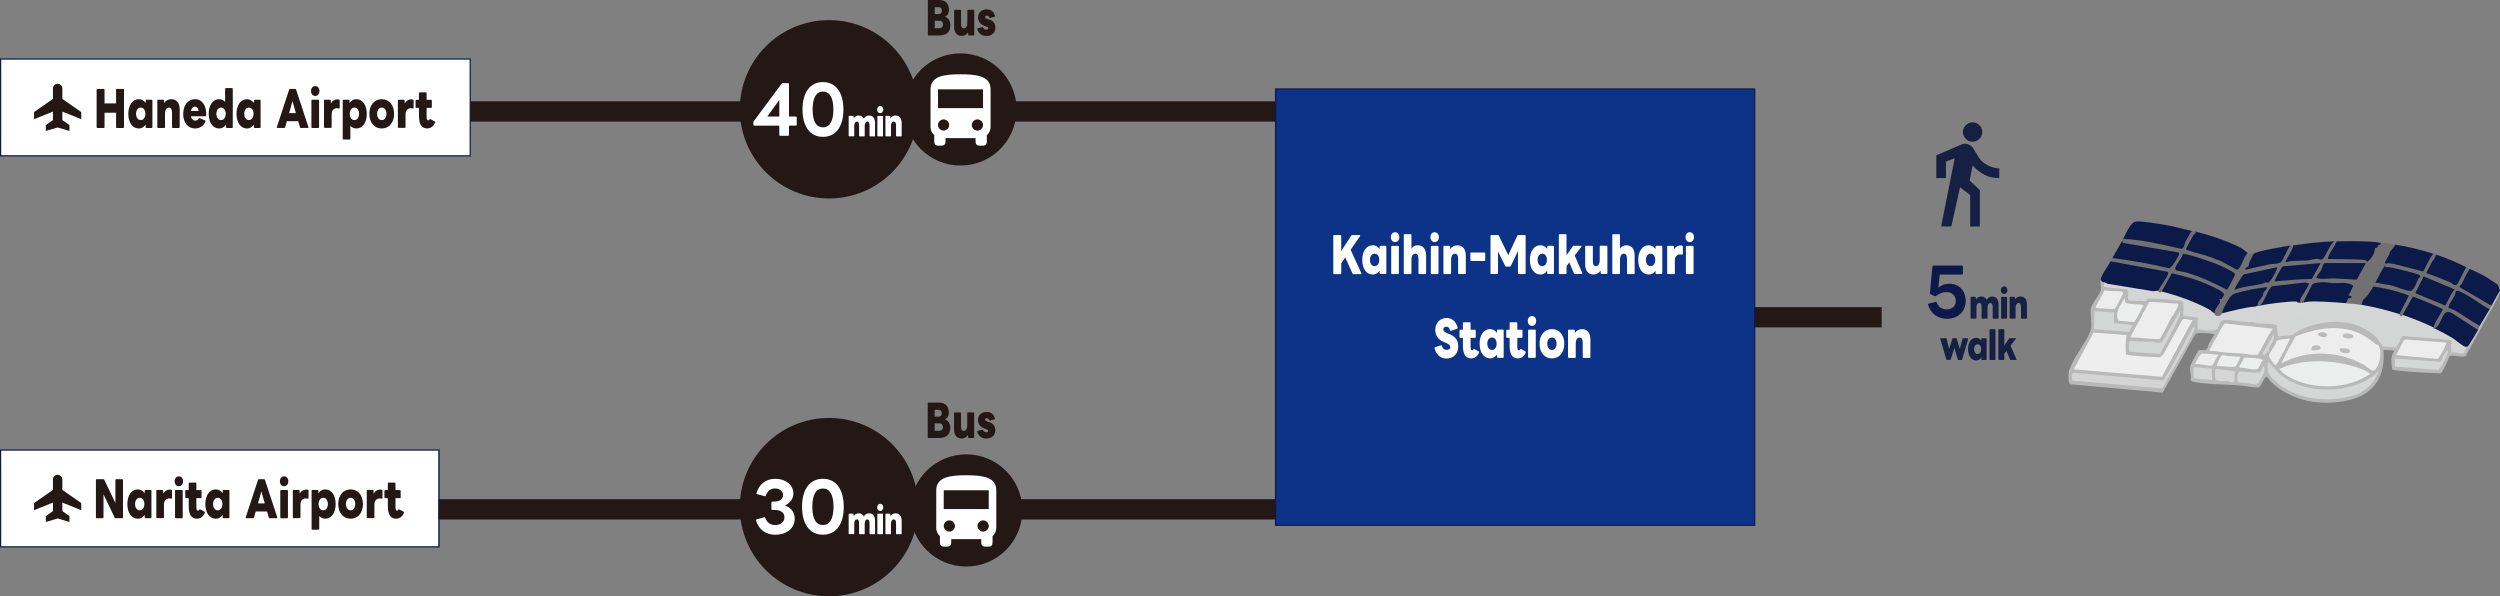 <?xml version="1.0" encoding="UTF-8"?>
<svg id="_レイヤー_2" data-name="レイヤー 2" xmlns="http://www.w3.org/2000/svg" xmlns:xlink="http://www.w3.org/1999/xlink" viewBox="0 0 574.16 136.95">
  <rect x="0" y="0" width="574.16" height="136.95" fill="#808080" stroke="none"/>
  <defs>
    <style>
      .cls-1, .cls-2 {
        fill: none;
      }

      .cls-3 {
        fill: #bcbcbd;
      }

      .cls-4 {
        fill: #727171;
      }

      .cls-5 {
        fill: #0c1a49;
      }

      .cls-6 {
        fill: #d5d5d6;
      }

      .cls-7 {
        fill: #231815;
      }

      .cls-8 {
        clip-path: url(#clippath-1);
      }

      .cls-9 {
        clip-path: url(#clippath-2);
      }

      .cls-10 {
        fill: #152043;
      }

      .cls-11 {
        fill: #b9b9ba;
      }

      .cls-12 {
        fill: #fff;
      }

      .cls-13 {
        fill: #d6d6d7;
      }

      .cls-14 {
        fill: #bcbdbe;
      }

      .cls-15 {
        fill: #0c3388;
      }

      .cls-16 {
        fill: #eceded;
      }

      .cls-2 {
        stroke: #0c1a49;
        stroke-width: .28px;
      }

      .cls-17 {
        fill: #bdbebe;
      }

      .cls-18 {
        fill: #bbbbbc;
      }

      .cls-19 {
        fill: #ededed;
      }

      .cls-20 {
        fill: #d4d4d5;
      }

      .cls-21 {
        fill: #eee;
      }

      .cls-22 {
        clip-path: url(#clippath);
      }

      .cls-23 {
        fill: #d5d6d6;
      }

      .cls-24 {
        fill: #ececec;
      }

      .cls-25 {
        fill: #d4d5d5;
      }

      .cls-26 {
        fill: #d6d7d7;
      }
    </style>
    <clipPath id="clippath">
      <rect class="cls-1" x="474.96" y="50.76" width="99.2" height="42.63"/>
    </clipPath>
    <clipPath id="clippath-1">
      <rect class="cls-1" x="380.63" y="52.75" width="71.52" height="24.67"/>
    </clipPath>
    <clipPath id="clippath-2">
      <rect class="cls-1" x="444.14" y="27.55" width="15.56" height="25.01"/>
    </clipPath>
  </defs>
  <g id="_レイヤー_1-2" data-name="レイヤー 1">
    <rect class="cls-7" x="84.05" y="23.27" width="310.3" height="4.66"/>
    <rect class="cls-7" x="84.05" y="114.65" width="310.3" height="4.66"/>
    <rect class="cls-12" x=".14" y="13.56" width="107.85" height="22.23"/>
    <rect class="cls-2" x=".14" y="13.56" width="107.85" height="22.23"/>
    <path class="cls-7" d="M190.39,45.58c11.31,0,20.48-9.17,20.48-20.48s-9.17-20.48-20.48-20.48-20.48,9.17-20.48,20.48,9.17,20.48,20.48,20.48"/>
    <rect class="cls-12" x=".14" y="103.36" width="100.52" height="22.23"/>
    <rect class="cls-2" x=".14" y="103.36" width="100.69" height="22.23"/>
    <path class="cls-7" d="M190.39,136.95c11.31,0,20.48-9.17,20.48-20.48s-9.17-20.48-20.48-20.48-20.48,9.17-20.48,20.48,9.17,20.48,20.48,20.48"/>
    <g>
      <path class="cls-12" d="M173.63,119.53v-.06c0-.11.06-.17.17-.2l1.77-.48c.09,0,.17.06.2.17.36.96,1.06,1.62,2.26,1.62,1.29,0,2.13-.7,2.13-1.79s-.9-1.67-2.27-1.67h-.51c-.14,0-.22-.08-.22-.22v-1.49c0-.14.08-.22.22-.22h.51c1.15,0,1.95-.59,1.95-1.45,0-.9-.78-1.56-1.85-1.56s-1.76.65-2.12,1.62c-.05.14-.12.19-.26.16l-1.7-.47c-.14-.03-.2-.11-.17-.26.59-2.02,2.18-3.27,4.3-3.27,2.4,0,4.17,1.42,4.17,3.35,0,1.21-.73,2.23-1.95,2.79,1.4.47,2.26,1.53,2.26,3.02,0,2.21-1.82,3.69-4.48,3.69-2.21,0-3.81-1.25-4.4-3.27Z"/>
      <path class="cls-12" d="M184.2,116.39c0-4.03,1.79-6.43,4.79-6.43s4.79,2.4,4.79,6.43-1.77,6.41-4.79,6.41-4.79-2.4-4.79-6.41ZM188.99,120.58c1.51,0,2.44-1.32,2.44-4.19s-.93-4.2-2.44-4.2-2.43,1.32-2.43,4.2.92,4.19,2.43,4.19Z"/>
    </g>
    <g class="cls-22">
      <path class="cls-11" d="M483.39,64.83c.18.15.27.38.25.69l5.09.57c.44.7.56,1.53.37,2.51,1.18.01,2.34.1,3.47.26l.47-.6c1.51-.06,7.83-.03,8.56.76.3.98.37,2.01.21,3.1l2.69.37.22.41c.64.15.58,2.43,0,2.69l.3-.35c1.34.32,2.63.34,3.89.08.88-2.22,1.24-2.31,3.55-2.18,1.95.12,4.14.43,6.04.74.14.31.48.4,1.03.28,1.13-.36,1.96-.27,2.49.27.62-.78,1.78.27.96.96.48.22.49.36,0,.58.36.04.53.33.52.86,1.63.14,3.01-.25,4.14-1.19l.52.14.34-.58c6.62-2.91,14.89-2.33,19.12,4.01l2.5.18c.41-1.18,1.03-2.05,1.84-2.6l10.77.94c.7.22.87.79.51,1.69,0,.17.05,1.04.1,1.07.17.14,2.99.74,2.61-.58l.26-.3c.78-1.14,1.59-2.33,2.43-3.56l.46-.28c-.37-.42-.21-1.03.38-.96.13-1.41,1.15-3.01,2.31-3.84-.44-.34-.17-.9.38-.77.13-1.38.81-2.63,1.92-3.46.05.52-.14,1.01-.35,1.47l-7.43,13.52c-.65.58-2.81-.32-3.72.03-.22.64-1.64,3.83-2.08,3.98-1.24.01-10.8-.46-11.12-.92-.15-1.34-.5-3.07.48-4.14-.02-.34-2.14-.25-2.49-.29.54,5.84-2.01,10.1-7.84,11.48-6.4,1.51-13.2.35-18.04-4.24-.23-.22-.63-1.01-.94-1.08-.53-.12-1.21,2.29-1.95,2.46-1.62-.07-3.25-.42-4.86-.54-.5-.27-.13-.78.38-.58.07-.22.18-.44.43-.43l3.07.4c.73.42,1.97-2.08,1.95-2.5-.26.33-.58.5-.98.61-.47.12-3.95-.2-4.05-.49-.03-.09-.03-.18-.03-.28-.54-.14-1.82-.6-.96-1.15-.22-.42-.08-.98.42-1.67-.91-.02-1.69-.24-2.34-.63-.62-.22-.75-.48-.38-.77l.56-.34c2.19.11,4.37.28,6.53.53.94-1.81,1.9-3.6,2.86-5.37l-10.11-1.12c-.59.81-1.09,1.69-1.5,2.61l-.46.04c-.57.32-.74-.03-.58-.58-.48-.14-2.82-.31-3.37-.28-.36.02-.82.08-1.07.36l-7.42,13.34-21.26-1.92c-.5-.31-.41-2.49-.28-3.1.05-.25.8-1.83.98-2.19.94-1.86,3.53-5.35,4.04-7.21.34-1.26-.16-3.48.01-4.78.15-1.17,1.81-2.99,2.23-4.13.27-.74-.11-1.8,0-2.58.44-.18.79.2.96.58"/>
      <path class="cls-18" d="M509.15,77.32l.23.37-1.4,2.47,2.88.38.4.43.38.77-.35.35c-.79-.76-1.7,1.18-1.64,1.47.04.18,3.1.44,3.56.25l.34.23c-.08.58.5.47.76.69.21.17.17.44.2.47-.02.41-.13.86-.33,1.37.16.57.14,1.01-.06,1.32l-.38.58c-2.85-.23-7.32-.16-10.04-.81-1.05-.25-.45-.6-.51-1.2-.07-.74-.3-1.56-.17-2.31.07-.42,1.72-3.59,1.92-3.7.28-.16.99.03,1.4-.04.77-.14.68-.96.98-1.52.38-.71.9-1.39,1.23-2.13.16.05.34.5.58.58"/>
      <path class="cls-25" d="M538.75,69.63c1.04-.5,2.77-.36,3.65.38l.84-.25c1.26.13,6.86,1.39,7.51,2.01.11.11.21.23.3.36.27.08.56.12.77.19l.7-.17c2.05.71,4.07,1.52,6.04,2.45l.38.61c.06.03.12.16.19.19.18-.02.37-.03.55-.01,1.12.1,5.17,2.76,6.48,3.82l.08.42c.37.31-.28,1.44-.51,1.51-.59.21-2.01-.41-2.76-.17.07-.52-.09-1.05-.08-1.57,0-.45.46-1.16-.04-1.29l-10.91-.95c-.49.09-1.22,2.34-1.65,2.57-.12.06-2.46-.1-2.75-.15-.63-.12-1.15-1.46-1.76-2.07-4.55-4.6-12.12-4.34-17.59-1.72-.86-.17-1.7-.41-2.53-.71-.33.45-.69.65-1.2.35-.17.66-1.14,1.29-1.47.55-.02-.18.01-.39,0-.58.3-.36.31-.79.01-1.32l.15-.26c1-.16,2.01-.3,3.02-.42-.11-.88.62-1.24,2.18-1.09-1.33-.55-1.35-1.45-.66-2.64.59.06,1.14-.02,1.64-.23,0-.1,0-.2.03-.29.21-.65,7.92-.06,9.1.07.03.19.12.33.28.41"/>
      <path class="cls-21" d="M503.57,73.48l-7.07,13.07-20.22-1.73,4.54-8.43,7.57.55c-.22,1.46-.29,2.97-.11,4.43.27.38,6.76.63,7.81.68l.72-.64,4.45-8.04c.51-.35,1.66.27,2.31.1"/>
      <path class="cls-19" d="M546.19,79.29c1.06,1.1.28,5.67-1.24,5.88-.16.02-1.57-1.07-1.92-1.28-5.78-3.34-13.2-3.67-19.09-.42.95-2.14,2.11-4.2,3.28-6.23,6.42-2.46,12.83-3.11,18.26,1.71.19.17.57.2.71.34"/>
      <path class="cls-25" d="M495.69,66.75c.25.06.52.13.77.19.12-.07.24-.13.37-.17.84-.24,5.85,1.73,7.04,2.22,1.28.52,2.62,1.12,3.8,1.82.44.26.94.59.89,1.13.97.5.72.23,1.73,0,1.22-.91,3.33-1.28,4.91-1.54,1.05-.36,1.98-.36,2.78,0,.15.27.06.45-.26.56,1.79.09,1.63,1.37,1.2,2.74.92-.19,1.84-.44,2.75-.76.61.1.94,1.23.34,1.51-1.51-.19-3.31.07-4.74-.51-1.97.19-4.4-.53-6.31-.46-1.44.05-1.25,1.93-1.87,2.19-1.22.52-3.11.07-4.38-.07v-2.69l-3.27-.38c-.15-.76.35-3.07-.32-3.42-2.63-.24-5.31-.61-7.94-.52-.59,1.08-.61.5-1.45.48-.52-.01-2.85.22-2.97-.31-.15-.65.23-1.65-.21-2.34-.65-.02-5.12-.37-5.27-.59-.19-.27-.06-.71.11-.98,4.09.58,8.28.97,12.3,1.92"/>
      <path class="cls-16" d="M524.4,85.71c-.16-.13-1.01-.9-.84-1.08.46.02.79-.3,1.19-.44,5.51-1.91,12.06-1.46,17.49.5.37.13,2.07.91,2.07,1.19-5.03,3.58-13.1,3.72-18.46.78-.36-.2-1.15-.71-1.46-.95"/>
      <path class="cls-19" d="M511.26,80.97c-1.28-.12-2.55-.43-3.84-.38-.16-.13,1.52-2.9,1.73-3.27.34-.61,1.35-2.88,1.87-3.04l11,1.22c-1.41,1.82-2.23,4.02-3.47,5.96-1.31.18-2.64-.2-3.92-.3-1.15-.09-2.19-.07-3.37-.18"/>
      <path class="cls-19" d="M499.07,72.44c-.03.06-.21.1-.28.24-.92,1.7-1.72,3.47-2.71,5.14-2.24.18-4.46-.38-6.73-.3-.29-.26,2.8-5.01,2.89-5.82.57-.35.85-2.03,1.54-2.35,2.08,0,4.23.33,6.34.38.28.21.16.24.09.47-.2.68-.78,1.58-1.13,2.24"/>
      <path class="cls-23" d="M545.39,86.08c.07-.06.83-1.14.65-.41-.13.52-.58,1.36-.88,1.82-1.19,1.82-3.49,3.12-5.61,3.61-5.9,1.37-12.67.49-17.25-3.78-1.45-1.36-1.62-1.98-1.43-4.04.38-.1.37.16.54.32.86.85,1.43,1.75,2.44,2.55,5.65,4.53,15.92,4.37,21.54-.08"/>
      <path class="cls-20" d="M503.96,75.21c.05.34-.02.6-.15.91-.84,2.1-3.03,5.61-4.2,7.72-.93,1.69-1.99,3.32-2.78,5.1l-.32.27-20.59-1.81c0-.58-.32-1.69.45-1.79l20.43,1.77c.35-.16,2.94-5.04,3.39-5.85,1.05-1.88,2.06-4.06,3.27-5.96.16-.25.02-.46.5-.36"/>
      <path class="cls-13" d="M518.76,70.21c1.92-.97,4.51-1.16,6.69-1.28,1.21-.15,2.2-.15,3.11.52.12-.02.26,0,.38,0,.16-.21.24-.27.38,0-.03.02-.07.27-.32.34-.37.11-.8-.08-1.13.23-.32.3.02,1.13-.47,1.45.31-.04,1.66.55,1.26,1.06-.49.63-1.59-.01-2.04.28-.32.21.02.57-.02.76-.11.51-.67.09-.98.15-.34.07-.69.34-1.13.41-.3.05-1.06-.13-1.12-.06-.2.18.72,1.26-.38,1.34-.02-.25.04-.5-.01-.75-.29,0-.71-.18-.95-.21l-.2-1.15c-1.12.19-2.1.95-3.27.77-.17-.39.41-1.97.35-2.09-.02-.04-.64-.6-.68-.61-.46-.14-1.09.32-.83-.65.02-.08.44-.24.58-.31,0-.58.23-.65.58-.19.06-.01.13.01.19,0"/>
      <path class="cls-19" d="M561.81,78.67c.22.21-1.64,3.71-2.01,3.77l-9.52-.89c.46-.57,1.6-3.45,2.04-3.6l9.49.72Z"/>
      <path class="cls-25" d="M500.69,71.37l-.05,1.01c-1.27,3.08-3.03,5.99-4.6,8.94l-7.06-.55c-.17-3.42.06-2.44,2.42-2.31.84.05,1.8-.02,2.66.01.73.03,1.83.51,2.5.02l4.12-7.13Z"/>
      <polygon class="cls-23" points="485.51 71.75 485.53 74.23 489.74 74.63 488.98 76.27 480.89 75.59 481.08 71.46 485.51 71.75"/>
      <path class="cls-23" d="M550.13,84.2c-.25-.25.05-1.46-.23-1.88l10.64.78c.5-.92.79-2.02,1.66-2.7.16.75-1.8,4.43-2.24,4.58l-9.82-.78Z"/>
      <path class="cls-16" d="M492.24,70.02c.15.16-1.89,3.84-2.12,3.95l-3.62-.32c-.85-2,.52-3.49,1.42-5.16.21.15.03.58.12.84.21.64,3.46.5,4.2.7"/>
      <path class="cls-19" d="M485.66,70.94c-.17.1-3.72-.13-4.01-.21-.16-.05-.26-.03-.37-.22l2.1-3.85c1.13.31,2.69.1,3.76.3.19.03.43.11.48.3.06.2-1.78,3.59-1.96,3.69"/>
      <path class="cls-26" d="M514.15,87.89c-.49-.83-.48-2.13.38-2.69.16.14,3.73.51,4.11.38.8-.28.79-.88,1.17-1.53.97.74-.99,4.07-1.58,4.2-.73.16-3.13-.58-4.09-.35"/>
      <path class="cls-24" d="M525.87,77.71c.19.19-1.81,3.87-2.08,4.36-.2.36-.94,1.85-1.27,1.78-.3-.07-1.43-1.92-1.42-2.17.04-.74,1.61-2.33,1.68-3.27.37-.53,2.45-.51,3.09-.71"/>
      <path class="cls-16" d="M514.15,84.43l1.28-2.31c.65.03,4.3.04,4.29.68-.58.26-.87,1.85-1.27,1.99-.9.31-3.3-.46-4.3-.36"/>
      <path class="cls-16" d="M511.65,81.74c.97.05,1.92.16,2.88.19.1.1-.88,2.03-.96,2.11-.57.56-3.53-.1-4.42,0-.14-.14.83-2.16,1.05-2.33.39-.29.93,0,1.45.02"/>
      <path class="cls-13" d="M522.99,75.98c1.61-.11.89-1.08.96-1.15.19-.19.76.44,1.04.37.24-.06.44-.75.6-.75.08,0,.3.4.48.47.32.14.68.05,1,.16.28.1,1.24.3,1.12.71-.53.25-1.24.93-1.69,1.1-.95.37-2.22.13-3.2.44-.13-.01-.27-1.11-.3-1.35"/>
      <path class="cls-6" d="M521.01,80.53c-.12.2-.86.74-1,1.21l-.46-.45,2.67-4.54c.19,1.3-.49,2.08-1.04,3.1-.11.2-.06.5-.17.69"/>
      <path class="cls-13" d="M513.16,85.23c-.02.62.27,2.29-.36,2.58-.18.08-.87-.27-1.26-.29-2.55-.15-3.01.62-2.79-2.69.17-.17,3.78.28,4.4.41"/>
      <path class="cls-26" d="M507.99,84.63v2.69c-.65-.26-3.82-.2-4.14-.57-.08-.09-.09-1.98-.07-2.3.16-.28,3.54.26,4.21.18"/>
      <path class="cls-19" d="M509.53,81.55c-.54.39-1.13,2.18-1.53,2.4-.47.26-3.12-.57-3.85-.29-.11-.1,1.1-2.35,1.48-2.46.28-.08,3.75.23,3.9.35"/>
      <path class="cls-4" d="M503.57,53.11c.11.03.27-.03.38,0,.8.18.82.58.05,1.2l-1.49,2.81,5.64,1.7c.51.1.74.39.98.83.08-.35.24-.4.54-.24l4.12,2.11c.62-1.03,1.19-2.1,1.72-3.2.19-.34.39-.44.74-.21.4.16.91.21,1.34.19l.24.34c-.54.85-.89,1.75-1.06,2.67,2.22-.55,4.49-.96,6.73-1.33.66-1.01,1.25-2.07,1.76-3.18l.79-.42c.18-.03.4.03.58,0l.37.3c-.4,1.05-.91,2.05-1.51,3,2.19-.06,4.35-.26,6.48-.61.84.32,1.38.17,1.63-.47l1.65-2.87.99-.32c.14,0,.26,0,.38,0l.3.34-1.85,3.32c2.63-.01,5.24.06,7.84.22.65.12,1,.2.63.92.28.26.16.36-.19.19l-.42.38-8.91-.04c-.4,1.03-.89,1.97-1.47,2.83,2.66-.04,5.34.08,8.04.37l.64.31c.21.69-.07,1.17-.77,1.34-.53.1-1.14.03-1.83-.21l-2.9.02c-.95-.13-3.76-.49-4.46.23l-1.75,3.49-.59.31c-.03.28-.3.27-.38,0-.83,0-.94-.48-.33-1.45.58-.85,1.09-1.72,1.55-2.63-2.57.12-5.17.37-7.79.74-.8,1.13-1.5,2.34-2.11,3.63l-1.12.47c-.06.17-.13.17-.19,0-.51.04-.51-.31-.36-.75.64-1.02,1.25-2.04,1.83-3.07-.16-.27-5.6,1.05-6.06,1.19-1.15.37-1.34.59-1.99,1.62-.48.76-.86,1.59-1.2,2.42l-.48.31c-.06.8-1.74.98-1.73,0-.27-.23-.41-.44-.22-.77.73-.88,1.11-1.78,1.16-2.69.28-.1.85-.45.85-.76,0-1.2-10.38-4.64-11.38-4.49l-2.05,3.66-.47.05c-.37.45-.66.37-.77-.19l-.25-.38c.78-1.17,1.49-2.37,2.12-3.61l-12.67-2.32-.16-.42c.12-.22.23-.48.38-.77l.84-.14c4.08.3,8.14,1.17,12.11,2.12.42-.1,2.12-2.8,1.96-2.93l-12.48-2.13c-.32-.09-.36-.41-.13-.95.06-.11.11-.25.19-.38l.54-.22c4.32.27,8.6.99,12.82,2.16.5-1.29,1.14-2.52,1.93-3.67h.66Z"/>
      <path class="cls-4" d="M559.5,58.49c.49.43-.09,1.28-.54,1.65l-1.18,2.29c2.13.84,4.21,1.72,6.22,2.65.66-1.21,1.31-2.44,1.94-3.68l.47-.02c.27.13.51.25.77.38l.05.63c-.6,1.17-1.22,2.31-1.86,3.43l6.81,3.94v.45c-.15.27-.26.54-.38.77l-.37.28c-2.29-1.54-4.65-2.9-7.09-4.09-.4,1.13-.93,2.23-1.59,3.32,2.1.86,4.37,2.29,6.26,3.62l.5.72c-.13.22-.2.64-.38.96l-.4.2-5.7-3.69c-1.03-.6-1.83.09-2.41,2.09-.34.86-.84,1.2-1.49,1.01-.28.24-.38.14-.19-.19l-.3-.42c.5-1.23,1.13-2.41,1.87-3.53-2.04-1-4.13-1.95-6.26-2.85-.53,1.35-1.26,3.05-2.43,3.92-.25.52-.62.35-.77-.19l-.24-.37,1.87-3.68c-2.19-.82-4.47-1.38-6.77-1.77l-.81-.52c-.44-.34-.16-.9.38-.77l.4-.42c2.58.42,5.11,1.03,7.6,1.84.44-.02,1.98-2.82,1.89-2.98-.17-.3-5.78-1.56-6.6-1.69-1.16.09-1.42-.23-.78-.98-.17-.05-.16-.12,0-.19.43-.57,1.16-.67,2.19-.29l6.09,1.57c.66-1.19,1.35-2.38,2.08-3.58h.6c.2.05.38.12.58.18"/>
      <path class="cls-4" d="M546.82,55.8c1.09-.09,2.2.22,3.27.38.36.74-.03,1.08-.77,1.15l-.29.4c-.56.15-3.3-.17-3.55-.79.48-.83,0-1.04,1.34-1.15"/>
      <path class="cls-4" d="M549.32,57.33c.19,1.15-.97,2.16-1.34,3.27-.02.05.01.13,0,.19-.14.71-.41,1.27-.87,1.94l-1.08,2.1c-.21,0-.39.05-.54.19-.15.27-.26.55-.38.77.26.86-1.02,2.69-1.92,2.69-.75.39-2.43.17-3.07-.38-.36-.05-.7-.12-1.04-.23-.07-.13.92-2.56,1.42-2.27.25-.45.52-.89.77-1.35.07-1.38.98-3.05,2.11-3.84.04-.06.15-.12.19-.19.62-1.1,1.29-2.18,1.92-3.27,1.14.12,2.72.5,3.84.38"/>
      <path class="cls-4" d="M540.09,68.1c.99-.01,2.12.14,3.07.38-.06.07,0,1.38-.77,1.54-1.18-.18-2.45-.27-3.65-.38-.46-.29.22-1.37.43-1.5.2-.12.65-.04.92-.04"/>
      <path class="cls-5" d="M495.69,66.75l-1.18.13c-3.54-.59-7.07-1.17-10.6-1.72l-.52-.33c-.49.08-.7-.22-.96-.58.14-1.08,1.75-3.2,2.31-4.23l13.07,2.4c.25.19.19.25.11.5-.31,1.02-1.75,2.75-2.23,3.83"/>
      <path class="cls-5" d="M503.57,53.11c-.37-.07-.68.7-.84.98-.24.41-.58.96-.77,1.34-.25.49-.28,1.64-.98,1.72-4.44-1-8.83-2.06-13.36-2.31.64-1.1,1.62-3.87,3.01-3.97,1.34-.1,4.98.51,6.46.75,2.19.36,4.34.97,6.49,1.49"/>
      <path class="cls-5" d="M487.43,55.22l.09.56,12.66,2.17c.19.11.35.15.31.42-.03.21-1.86,3.68-2.55,3.19-4.22-1-8.51-1.73-12.8-2.3.74-1.36,1.56-2.74,2.31-4.04"/>
      <path class="cls-5" d="M567.19,61.75c1.24.63,2.58,1.13,3.79,1.88.43.27,2.37,1.53,2.62,1.76.15.13.5,1.12.52,1.36-.65,1.14-1.28,2.31-1.92,3.46l-7.3-4.23c-.1-.38.31-.49.46-.78.6-1.14,1.12-2.38,1.84-3.44"/>
      <path class="cls-5" d="M558.93,58.3c-.71.29-2.2,3.99-2.43,4.05l-6.55-1.69c-.65,0-1.36-.44-1.97-.05l-.28-.35,1.05-1.87c.09-.52.28-.86.57-1.05.31-.35.57-.73.77-1.15,3.12.47,5.85,1.18,8.84,2.11"/>
      <path class="cls-5" d="M546.82,55.8c-.03.3-.26.47-.68.51-.05.47-.28.68-.67.65-.1,1.29-.85,2.54-1.92,3.27.15-.52-.76-.55-1.06-.57-2.58-.21-5.2-.09-7.78-.19-.46-.48,1.8-3.27,1.92-4.04,2.44-.05,4.97-.07,7.39.05.85.04,1.99.1,2.79.34"/>
      <path class="cls-5" d="M566.42,61.37c-.41.51-1.9,3.85-2.15,3.99-.65.38-1.06-.34-1.45-.49-1.87-.74-3.72-1.53-5.63-2.16l1.49-2.83c.53-.35.52-.87.82-1.4,2.53.83,4.59,1.75,6.92,2.88"/>
      <path class="cls-5" d="M536.25,55.41c-1.17.34-2.22,4.15-3.17,4.23-.31.02-.64-.21-.96-.2-.73.03-1.7.33-2.31.38-1.62.13-3.27-.06-4.89.4-.25-.24,1.91-3.18,1.73-3.84,3.23-.5,6.33-.87,9.61-.96"/>
      <path class="cls-5" d="M511.26,55.41c2.09.97.3,3.87-1.21,1.57l-.33.41c.11.76-.08,1.51-.57,2.25-2.1-1-4.44-1.38-6.62-2.12-.19-.07-.37-.06-.49-.28-.04-.18,1.41-2.73,1.66-3.15.24-.42,1.03-.66.27-.98,2.52.63,4.9,1.34,7.3,2.31"/>
      <path class="cls-5" d="M526.06,56.37c-.77.69-1.71,3.69-2.45,3.99-.56.22-1.59.26-2.23.31l-5.7,1.27c-.14-.53.59-.62.72-.82.12-.2.05-.58.2-.85.29-.52.77-1.64,1-1.98.41-.6,7.29-1.73,8.46-1.92"/>
      <path class="cls-5" d="M509.15,59.64c-.44-.62.3-1.29.38-1.92l-1.34-.1c.28-.83.51-.2,1.1-.43,1.04-.41-.75-.56-.88-.66-.04-.03-.25-.89-.22-.93.04-.06,1.16-.2,1.34-.38l-.76,1.15c.46.03,1.11.08,1.52.3.46.25.47.87.88.86.84-.01.87-1.78.09-2.12,1.26.5,2.42.99,3.63,1.65.32.18,1.06.91,1.37,1.04-.88.48-1.57,3.61-2.44,3.83-.25.06-3.92-2.22-4.67-2.29"/>
      <path class="cls-5" d="M569.11,75.78c-.7,1.22-1.43,2.47-2.22,3.65-.18.22-.41.21-.66.2-.57-.04-2.17-1.48-2.82-1.89-1.39-.85-2.85-1.62-4.29-2.34,1.86-.64,1.56-5.01,4.1-3.43l5.89,3.81Z"/>
      <path class="cls-5" d="M571.8,70.98c-.72,1.29-1.57,2.56-2.31,3.84-2.08-1.11-3.94-2.56-6.02-3.69-.24-.13-1.04-.32-1.07-.37-.34-.48,1.04-2.24,1.31-2.79.36-.73.02-1.49,1.12-1.08,1.4.52,4.19,2.43,5.52,3.32.43.29.95.61,1.45.76"/>
      <path class="cls-5" d="M496.46,66.94l2.34-4.19c2,.5,4.22,1.02,6.16,1.74,1.37.5,3.94,1.6,5.12,2.38.17.11.76.62.76.74,0,.06-.55.98-.6,1.02-.15.11-.49,0-.52.04-.05.05.19.5.12.78-.14.53-1.34,1.67-1.27,2.49-.53-.28-.8-.64-1.17-.85-3.11-1.73-7.47-3.27-10.94-4.15"/>
      <path class="cls-5" d="M511.45,66.56c-2.96-1.6-5.99-2.94-9.21-3.94-.51-.16-2.23-.38-2.51-.57-.82-.54,1.68-2.93,1.56-3.73.37-.32,6.68,1.87,7.61,2.25,1.06.44,3.4,1.45,4.2,2.15.15.13.25.17.2.39-.06.27-1.69,3.34-1.85,3.45"/>
      <path class="cls-5" d="M540.48,65.6c-.39.69-.62,1.59-1.15,2.21l.77.29c0,.32-.25.44-.73.38l-.62,1.15c-1.51-.15-8.42-.68-9.42-.19-.13,0-.26,0-.38,0l2.03-4.02c.38-.57,2.16-.61,2.87-.6.71,0,1.29.19,1.92.21,1.63.06,3.25-.38,4.72.57"/>
      <path class="cls-5" d="M518.76,70.21c1.38-.49,1.97-3.98,3.12-4.47l7.55-.87.86.25c-.32,1.22-1.69,2.68-2.03,3.75-.15.46-.02.35.3.58-1.36.21-.87-.19-1.07-.2-1.88-.1-6.72.56-8.73.97"/>
      <path class="cls-5" d="M543.36,60.41c-.71,1.25-1.43,2.61-2.11,3.84-1.76-.14-3.55-.26-5.32-.31-.96-.03-2.77.28-3.65-.05-.16-.06-.38.06-.25-.29.2-.54.8-1.06,1.03-1.47.26-.46.27-1.32.83-1.71h9.47Z"/>
      <path class="cls-5" d="M510.3,71.94c.15-.65.5-1.38.82-1.97.53-.97,1.16-2.27,2.21-2.59,1.06-.33,2.91-.73,4.03-.96.42-.09,3.19-.54,3.31-.43-.02.53-.55.74-.81,1.21-.14.25-.11.62-.26.89-.34.58-1.35,1.36-1.04,2.13-.23.05-.36.09-.58.19-2.62.18-5.15.97-7.69,1.54"/>
      <path class="cls-5" d="M532.98,60.41l-2.04,3.66c-2.84.04-5.67.28-8.53.56-.16-.15,1.67-3.42,1.86-3.46l8.71-.76Z"/>
      <path class="cls-5" d="M522.98,61.37c.23.25-1.45,3.31-1.97,3.51-.27.1-.53-.06-.76,0-.24.06-.44.24-.67.29-2.11.48-4.36.61-6.39,1.39-.15-.14,1.79-3.37,2.12-3.55l7.68-1.64Z"/>
      <path class="cls-5" d="M545.09,65.79c2.78.43,5.55,1.06,8.17,2.11l-2.21,4.23c-2.71-.84-5.86-1.68-8.65-2.11.07-.74.33-1.25.77-1.54.76-.84,1.31-1.61,1.92-2.69"/>
      <path class="cls-5" d="M551.82,72.33c.71-1.47,1.57-2.81,2.32-4.22,2.37.8,4.62,1.89,6.9,2.88-.58,1.47-1.82,2.67-2.11,4.23-2.12-1.04-4.87-2.14-7.11-2.88"/>
      <path class="cls-5" d="M547.97,60.79c-.05.21-.11.38-.19.57.34.01.7-.04,1.04.02,1.03.18,6.37,1.39,6.84,1.81.48.42-.11.55-.27.88-.37.76-.83,2.25-1.55,2.69-.56.34-3.49-.9-4.29-1.12-.92-.25-1.74-.34-2.61-.46-.49-.07-.98-.42-1.46-.17.79-1.4,1.41-3.03,2.5-4.23"/>
      <path class="cls-5" d="M561.59,70.19l-6.89-2.87,1.93-3.84,7.11,2.98c-.92,1.1-1.44,2.48-2.14,3.73"/>
      <path class="cls-17" d="M538.19,77.5c-.82-1.24,2.07-1.15,2.29-.27.19.74-2.13.51-2.29.27"/>
      <path class="cls-3" d="M537.4,80.01c.38-.06,2.47-.09,2.31.66-.18.83-2.78.55-2.31-.66"/>
      <path class="cls-14" d="M530.87,80.39s-.02-.51.03-.64c.21-.54,1.88-.67,2.06,0,.26.95-2.01.73-2.09.64"/>
      <path class="cls-11" d="M532.72,76.39c.68-.21,1.55-.11,1.79.64-.66,1.04-3.13-.22-1.79-.64"/>
    </g>
    <g class="cls-8">
      <rect class="cls-7" x="400.64" y="70.53" width="31.51" height="4.66"/>
    </g>
    <g class="cls-9">
      <path class="cls-10" d="M453.03,32.55c-.67,0-1.11-.22-1.56-.67s-.67-1-.67-1.56.22-1.11.67-1.56,1-.67,1.56-.67,1.11.22,1.56.67.67,1,.67,1.56-.22,1.11-.67,1.56-1,.67-1.56.67M445.81,52.01l3.11-15.67-2,.78v3.78h-2.22v-5.22l5.67-2.45c.22-.11.56-.22.78-.22s.56,0,.78.11.56.22.78.44c.22.22.44.33.56.67l1.11,1.78c.44.78,1.11,1.45,2,1.89.89.44,1.78.78,2.78.78v2.22c-1.33,0-2.45-.22-3.45-.78s-1.89-1.22-2.67-2.11l-.67,3.45,2.33,2.22v8.34h-2.22v-7.23l-2.33-1.78-2,9h-2.33Z"/>
    </g>
    <path class="cls-7" d="M10.53,30.08v-1.36l1.63-1.14v-1.95l-4.34,1.74v-1.63l4.34-3.03v-2.39c0-.33.11-.54.32-.76.22-.22.49-.32.76-.32s.54.11.76.32c.22.22.32.49.32.76v2.39l4.34,3.03v1.63l-4.34-1.74v1.95l1.63,1.14v1.36l-2.71-.81-2.71.81Z"/>
    <path class="cls-7" d="M10.53,119.88v-1.36l1.63-1.14v-1.95l-4.34,1.74v-1.63l4.34-3.03v-2.39c0-.33.11-.54.32-.76.22-.22.49-.32.76-.32s.54.11.76.32c.22.22.32.49.32.76v2.39l4.34,3.03v1.63l-4.34-1.74v1.95l1.63,1.14v1.36l-2.71-.81-2.71.81Z"/>
    <rect class="cls-15" x="292.95" y="20.43" width="109.96" height="100.2"/>
    <rect class="cls-2" x="292.95" y="20.43" width="110.04" height="100.2"/>
    <path class="cls-7" d="M233.47,25.14c0,7.12-5.76,12.88-12.88,12.88s-12.88-5.76-12.88-12.88,5.76-12.88,12.88-12.88,12.88,5.77,12.88,12.88"/>
    <path class="cls-12" d="M225.77,24.83h-10.34v-4.32h10.34v4.32ZM224.47,30c-.69,0-1.29-.6-1.29-1.29s.6-1.29,1.29-1.29,1.3.6,1.3,1.29-.6,1.29-1.3,1.29M216.71,30c-.69,0-1.29-.6-1.29-1.29s.6-1.29,1.29-1.29,1.29.6,1.29,1.29-.6,1.29-1.29,1.29M213.7,29.14c0,.77.34,1.46.86,1.9v1.55c0,.52.34.86.87.86h.86c.51,0,.86-.35.86-.86v-.86h6.9v.86c0,.52.35.86.86.86h.87c.52,0,.86-.35.86-.86v-1.55c.52-.44.86-1.12.86-1.9v-8.63c0-3.02-3.1-3.45-6.9-3.45s-6.89.43-6.89,3.45v8.63Z"/>
    <path class="cls-7" d="M234.79,117.23c0,7.12-5.76,12.88-12.88,12.88s-12.88-5.76-12.88-12.88,5.76-12.88,12.88-12.88,12.88,5.77,12.88,12.88"/>
    <path class="cls-12" d="M227.08,116.92h-10.34v-4.32h10.34v4.32ZM225.79,122.09c-.69,0-1.29-.6-1.29-1.29s.6-1.29,1.29-1.29,1.3.6,1.3,1.29-.6,1.29-1.3,1.29M218.03,122.09c-.69,0-1.29-.6-1.29-1.29s.6-1.29,1.29-1.29,1.29.6,1.29,1.29-.6,1.29-1.29,1.29M215.01,121.23c0,.77.34,1.46.86,1.9v1.55c0,.52.34.86.87.86h.86c.51,0,.86-.35.86-.86v-.86h6.9v.86c0,.52.35.86.86.86h.87c.52,0,.86-.35.86-.86v-1.55c.52-.44.86-1.12.86-1.9v-8.63c0-3.02-3.1-3.45-6.9-3.45s-6.89.43-6.89,3.45v8.63Z"/>
    <g>
      <path class="cls-7" d="M213.09,7.96V.18c0-.11.05-.18.14-.18h2.41c1.66,0,2.3.96,2.3,2.33,0,.68-.3,1.24-.91,1.52.83.29,1.24,1.01,1.24,1.91,0,1.51-.78,2.38-2.65,2.38h-2.38c-.09,0-.14-.07-.14-.18ZM216.32,2.45c0-.53-.31-.79-.74-.79h-.9v1.58h.9c.43,0,.74-.26.74-.79ZM216.57,5.61c0-.58-.34-.85-.87-.85h-1.02v1.72h1.02c.53,0,.87-.29.87-.87Z"/>
      <path class="cls-7" d="M219.13,6.09v-3.67c0-.1.06-.17.14-.17h1.31c.09,0,.14.07.14.17v2.93c0,.82.2,1.15.66,1.15s.78-.43.78-1.3v-2.78c0-.1.06-.17.14-.17h1.31c.09,0,.14.07.14.17v5.54c0,.11-.06.18-.14.18h-1.1c-.1,0-.15-.06-.15-.18l-.02-.53c-.34.55-.86.82-1.48.82-1.1,0-1.74-.82-1.74-2.16Z"/>
      <path class="cls-7" d="M224.45,6.71s0-.05,0-.07c0-.06.04-.11.1-.13l1.06-.28s.03,0,.05,0c.06,0,.1.04.14.11.15.32.42.47.71.47.28,0,.46-.1.46-.31,0-.17-.1-.29-.5-.42l-.18-.06c-1.22-.4-1.66-1.15-1.66-2.05,0-1.07.79-1.82,1.94-1.82,1,0,1.65.47,1.94,1.48,0,.03.02.05.02.07,0,.07-.04.12-.11.14l-1.03.3h-.03c-.06,0-.1-.04-.14-.12-.14-.27-.3-.42-.58-.42-.22,0-.38.09-.38.3s.17.34.53.45l.17.05c1.24.39,1.64.99,1.64,2,0,1.13-.85,1.86-2.03,1.86-1.06,0-1.81-.54-2.11-1.54Z"/>
    </g>
    <g>
      <path class="cls-7" d="M213.06,100.42v-7.78c0-.11.05-.18.14-.18h2.41c1.66,0,2.3.96,2.3,2.33,0,.68-.3,1.24-.91,1.52.83.29,1.24,1.01,1.24,1.91,0,1.51-.78,2.38-2.65,2.38h-2.38c-.09,0-.14-.07-.14-.18ZM216.3,94.91c0-.53-.31-.79-.74-.79h-.9v1.58h.9c.43,0,.74-.26.74-.79ZM216.55,98.07c0-.58-.34-.85-.87-.85h-1.02v1.72h1.02c.53,0,.87-.29.87-.87Z"/>
      <path class="cls-7" d="M219.11,98.55v-3.67c0-.1.06-.17.14-.17h1.31c.09,0,.14.07.14.17v2.93c0,.82.2,1.15.66,1.15s.78-.43.78-1.3v-2.78c0-.1.06-.17.14-.17h1.31c.09,0,.14.07.14.17v5.54c0,.11-.06.18-.14.18h-1.1c-.1,0-.15-.06-.15-.18l-.02-.53c-.34.55-.86.82-1.48.82-1.1,0-1.74-.82-1.74-2.16Z"/>
      <path class="cls-7" d="M224.43,99.17s0-.05,0-.07c0-.06.04-.11.1-.13l1.06-.28s.03,0,.05,0c.06,0,.1.04.14.11.15.32.42.47.71.47.28,0,.46-.1.46-.31,0-.17-.1-.29-.5-.42l-.18-.06c-1.22-.4-1.66-1.15-1.66-2.05,0-1.07.79-1.82,1.94-1.82,1,0,1.65.47,1.94,1.48,0,.03.02.05.02.07,0,.07-.04.12-.11.14l-1.03.3h-.03c-.06,0-.1-.04-.14-.12-.14-.27-.3-.42-.58-.42-.22,0-.38.09-.38.3s.17.34.53.45l.17.05c1.24.39,1.64.99,1.64,2,0,1.13-.85,1.86-2.03,1.86-1.06,0-1.81-.54-2.11-1.54Z"/>
    </g>
    <g>
      <path class="cls-7" d="M22.19,29.19v-8.56c0-.12.05-.2.15-.2h1.51c.1,0,.16.08.16.2v3.11h2.65v-3.11c0-.12.05-.2.15-.2h1.51c.09,0,.16.08.16.2v8.56c0,.12-.07.2-.16.2h-1.51c-.1,0-.15-.08-.15-.2v-3.3h-2.65v3.3c0,.12-.06.2-.16.2h-1.51c-.1,0-.15-.08-.15-.2Z"/>
      <path class="cls-7" d="M29.47,26.14c0-2.01.97-3.36,2.41-3.36.66,0,1.18.32,1.56.88l.02-.57c0-.12.07-.19.16-.19h1.22c.1,0,.16.08.16.19v6.1c0,.12-.06.2-.16.2h-1.22c-.09,0-.16-.08-.16-.2l-.02-.57c-.38.57-.9.89-1.56.89-1.44,0-2.41-1.35-2.41-3.37ZM32.32,27.58c.63,0,1.07-.59,1.07-1.44s-.43-1.43-1.07-1.43-1.07.58-1.07,1.43.43,1.44,1.07,1.44Z"/>
      <path class="cls-7" d="M36.13,29.19v-6.1c0-.11.06-.19.16-.19h1.22c.1,0,.17.07.17.19l.02.57c.38-.58.95-.88,1.64-.88,1.23,0,1.93.89,1.93,2.38v4.03c0,.12-.06.2-.16.2h-1.44c-.1,0-.16-.08-.16-.2v-3.2c0-.9-.23-1.28-.74-1.28s-.87.48-.87,1.43v3.05c0,.12-.06.2-.16.2h-1.44c-.1,0-.16-.08-.16-.2Z"/>
      <path class="cls-7" d="M42.08,26.14c0-1.98,1.07-3.36,2.72-3.36s2.66,1.53,2.56,3.73c0,.12-.06.19-.17.19h-3.34c.13.64.46.99.95.99.38,0,.67-.14.85-.46.06-.09.13-.11.21-.09l1.25.53c.06.03.1.08.1.14,0,.03,0,.07-.03.11-.48,1.11-1.41,1.58-2.39,1.58-1.66,0-2.72-1.38-2.72-3.37ZM44.77,24.5c-.48,0-.81.34-.92,1h1.78c-.1-.64-.4-1-.86-1Z"/>
      <path class="cls-7" d="M47.93,26.14c0-2.01.97-3.36,2.41-3.36.55,0,1.01.22,1.36.63v-2.98c0-.12.06-.2.16-.2h1.44c.1,0,.16.08.16.2v8.76c0,.12-.06.2-.16.2h-1.22c-.09,0-.16-.08-.16-.2l-.02-.57c-.38.57-.9.89-1.56.89-1.44,0-2.41-1.35-2.41-3.37ZM50.77,27.58c.63,0,1.07-.59,1.07-1.44s-.43-1.43-1.07-1.43-1.07.58-1.07,1.43.43,1.44,1.07,1.44Z"/>
      <path class="cls-7" d="M54.32,26.14c0-2.01.97-3.36,2.41-3.36.66,0,1.18.32,1.56.88l.02-.57c0-.12.07-.19.16-.19h1.22c.1,0,.16.08.16.19v6.1c0,.12-.06.2-.16.2h-1.22c-.09,0-.16-.08-.16-.2l-.02-.57c-.38.57-.9.89-1.56.89-1.44,0-2.41-1.35-2.41-3.37ZM57.16,27.58c.63,0,1.07-.59,1.07-1.44s-.43-1.43-1.07-1.43-1.07.58-1.07,1.43.43,1.44,1.07,1.44Z"/>
      <path class="cls-7" d="M63.59,29.16l2.82-8.59c.03-.1.1-.14.18-.14h1.23c.09,0,.14.04.18.14l2.82,8.59s.02.05.02.08c0,.09-.05.14-.13.14h-1.64c-.09,0-.15-.04-.18-.15l-.4-1.39h-2.61l-.39,1.39c-.03.11-.09.15-.18.15h-1.6c-.11,0-.17-.1-.12-.22ZM67.17,23.23l-.77,2.76h1.56l-.78-2.76Z"/>
      <path class="cls-7" d="M71.43,20.91c0-.68.42-1.14.97-1.14s.97.46.97,1.14-.42,1.13-.97,1.13-.97-.45-.97-1.13ZM71.68,22.9h1.44c.1,0,.16.08.16.19v6.1c0,.12-.06.2-.16.2h-1.44c-.1,0-.16-.08-.16-.2v-6.1c0-.11.06-.19.16-.19Z"/>
      <path class="cls-7" d="M74.41,29.19v-6.1c0-.11.06-.19.16-.19h1.22c.1,0,.17.07.17.19l.03.66c.35-.65.91-.93,1.52-.93.13,0,.26.01.37.05.09.03.14.11.14.22v1.67c0,.12-.07.18-.18.15-.14-.02-.3-.06-.5-.06-.52,0-1.17.41-1.17,1.36v2.96c0,.12-.06.2-.16.2h-1.44c-.1,0-.16-.08-.16-.2Z"/>
      <path class="cls-7" d="M78.71,31.85v-8.76c0-.11.06-.19.16-.19h1.22c.1,0,.17.07.17.19l.02.57c.37-.56.9-.88,1.55-.88,1.44,0,2.41,1.34,2.41,3.36s-.97,3.37-2.41,3.37c-.55,0-1-.22-1.36-.62v2.96c0,.12-.06.2-.16.2h-1.44c-.1,0-.16-.08-.16-.2ZM81.4,27.58c.63,0,1.06-.59,1.06-1.44s-.43-1.43-1.06-1.43-1.07.58-1.07,1.43.43,1.44,1.07,1.44Z"/>
      <path class="cls-7" d="M84.83,26.14c0-1.98,1.12-3.36,2.84-3.36s2.84,1.38,2.84,3.36-1.12,3.37-2.84,3.37-2.84-1.38-2.84-3.37ZM87.68,27.58c.63,0,1.07-.59,1.07-1.44s-.43-1.43-1.07-1.43-1.07.58-1.07,1.43.43,1.44,1.07,1.44Z"/>
      <path class="cls-7" d="M91.38,29.19v-6.1c0-.11.06-.19.16-.19h1.22c.1,0,.17.07.17.19l.03.66c.35-.65.91-.93,1.52-.93.13,0,.26.01.37.05.09.03.14.11.14.22v1.67c0,.12-.07.18-.18.15-.14-.02-.3-.06-.5-.06-.52,0-1.17.41-1.17,1.36v2.96c0,.12-.06.2-.16.2h-1.44c-.1,0-.16-.08-.16-.2Z"/>
      <path class="cls-7" d="M96.22,26.63v-1.85h-.62c-.1,0-.16-.08-.16-.2v-1.46c0-.11.06-.2.16-.2h.62v-1.52c0-.12.06-.2.16-.2h1.44c.1,0,.16.08.16.2v1.52h1.03c.1,0,.16.09.16.2v1.46c0,.12-.06.2-.16.2h-1.03v2.06c0,.55.11.81.39.81.11,0,.19-.07.28-.24.04-.04.06-.08.11-.08.03,0,.05.01.09.03l.99.53c.06.03.1.09.1.17,0,.03-.02.09-.04.13-.37.93-1.1,1.31-1.79,1.31-1.31,0-1.88-1.01-1.88-2.87Z"/>
    </g>
    <g>
      <path class="cls-7" d="M22.03,118.81v-8.56c0-.12.05-.2.15-.2h1.58c.09,0,.14.04.18.13l2.56,5.33v-5.26c0-.12.05-.2.16-.2h1.44c.1,0,.15.08.15.2v8.56c0,.12-.05.2-.15.2h-1.58c-.09,0-.15-.04-.18-.13l-2.57-5.35v5.28c0,.12-.05.2-.15.2h-1.44c-.1,0-.15-.08-.15-.2Z"/>
      <path class="cls-7" d="M29.25,115.76c0-2.01.97-3.36,2.41-3.36.66,0,1.18.32,1.56.88l.02-.57c0-.12.07-.19.16-.19h1.22c.1,0,.16.08.16.19v6.1c0,.12-.06.2-.16.2h-1.22c-.09,0-.16-.08-.16-.2l-.02-.57c-.38.57-.9.89-1.56.89-1.44,0-2.41-1.35-2.41-3.37ZM32.09,117.2c.63,0,1.07-.59,1.07-1.44s-.43-1.43-1.07-1.43-1.07.58-1.07,1.43.43,1.44,1.07,1.44Z"/>
      <path class="cls-7" d="M35.9,118.81v-6.1c0-.11.06-.19.16-.19h1.22c.1,0,.17.07.17.19l.03.66c.35-.65.91-.93,1.52-.93.13,0,.26.01.37.05.09.03.14.11.14.22v1.67c0,.12-.07.18-.18.15-.14-.02-.3-.06-.5-.06-.52,0-1.17.41-1.17,1.36v2.96c0,.12-.06.2-.16.2h-1.44c-.1,0-.16-.08-.16-.2Z"/>
      <path class="cls-7" d="M40.11,110.54c0-.68.42-1.14.97-1.14s.97.46.97,1.14-.42,1.13-.97,1.13-.97-.45-.97-1.13ZM40.36,112.53h1.44c.1,0,.16.08.16.19v6.1c0,.12-.06.2-.16.2h-1.44c-.1,0-.16-.08-.16-.2v-6.1c0-.11.06-.19.16-.19Z"/>
      <path class="cls-7" d="M43.34,116.26v-1.85h-.62c-.1,0-.16-.08-.16-.2v-1.46c0-.11.06-.2.16-.2h.62v-1.52c0-.12.06-.2.16-.2h1.44c.1,0,.16.08.16.2v1.52h1.03c.1,0,.16.09.16.2v1.46c0,.12-.06.2-.16.2h-1.03v2.06c0,.55.11.81.39.81.11,0,.19-.07.28-.24.04-.04.06-.08.11-.08.03,0,.05.01.09.03l.99.53c.06.03.1.09.1.17,0,.03-.02.09-.04.13-.37.93-1.1,1.31-1.79,1.31-1.31,0-1.88-1.01-1.88-2.87Z"/>
      <path class="cls-7" d="M47.16,115.76c0-2.01.97-3.36,2.41-3.36.66,0,1.18.32,1.56.88l.02-.57c0-.12.07-.19.16-.19h1.22c.1,0,.16.08.16.19v6.1c0,.12-.06.2-.16.2h-1.22c-.09,0-.16-.08-.16-.2l-.02-.57c-.38.57-.9.89-1.56.89-1.44,0-2.41-1.35-2.41-3.37ZM50.01,117.2c.63,0,1.07-.59,1.07-1.44s-.43-1.43-1.07-1.43-1.07.58-1.07,1.43.43,1.44,1.07,1.44Z"/>
      <path class="cls-7" d="M56.44,118.79l2.82-8.59c.03-.1.1-.14.18-.14h1.23c.09,0,.14.04.18.14l2.82,8.59s.02.05.02.08c0,.09-.05.14-.13.14h-1.64c-.09,0-.15-.04-.18-.15l-.4-1.39h-2.61l-.39,1.39c-.03.11-.09.15-.18.15h-1.6c-.11,0-.17-.1-.12-.22ZM60.02,112.86l-.77,2.76h1.56l-.78-2.76Z"/>
      <path class="cls-7" d="M64.28,110.54c0-.68.42-1.14.97-1.14s.97.46.97,1.14-.42,1.13-.97,1.13-.97-.45-.97-1.13ZM64.53,112.53h1.44c.1,0,.16.08.16.19v6.1c0,.12-.06.2-.16.2h-1.44c-.1,0-.16-.08-.16-.2v-6.1c0-.11.06-.19.16-.19Z"/>
      <path class="cls-7" d="M67.25,118.81v-6.1c0-.11.06-.19.16-.19h1.22c.1,0,.17.07.17.19l.03.66c.35-.65.91-.93,1.52-.93.13,0,.26.01.37.05.09.03.14.11.14.22v1.67c0,.12-.07.18-.18.15-.14-.02-.3-.06-.5-.06-.52,0-1.17.41-1.17,1.36v2.96c0,.12-.06.2-.16.2h-1.44c-.1,0-.16-.08-.16-.2Z"/>
      <path class="cls-7" d="M71.56,121.47v-8.76c0-.11.06-.19.16-.19h1.22c.1,0,.17.07.17.19l.02.57c.37-.56.9-.88,1.55-.88,1.44,0,2.41,1.34,2.41,3.36s-.97,3.37-2.41,3.37c-.55,0-1-.22-1.36-.62v2.96c0,.12-.06.2-.16.2h-1.44c-.1,0-.16-.08-.16-.2ZM74.24,117.2c.63,0,1.06-.59,1.06-1.44s-.43-1.43-1.06-1.43-1.07.58-1.07,1.43.43,1.44,1.07,1.44Z"/>
      <path class="cls-7" d="M77.68,115.76c0-1.98,1.12-3.36,2.84-3.36s2.84,1.38,2.84,3.36-1.12,3.37-2.84,3.37-2.84-1.38-2.84-3.37ZM80.52,117.2c.63,0,1.07-.59,1.07-1.44s-.43-1.43-1.07-1.43-1.07.58-1.07,1.43.43,1.44,1.07,1.44Z"/>
      <path class="cls-7" d="M84.23,118.81v-6.1c0-.11.06-.19.16-.19h1.22c.1,0,.17.07.17.19l.03.66c.35-.65.91-.93,1.52-.93.13,0,.26.01.37.05.09.03.14.11.14.22v1.67c0,.12-.07.18-.18.15-.14-.02-.3-.06-.5-.06-.52,0-1.17.41-1.17,1.36v2.96c0,.12-.06.2-.16.2h-1.44c-.1,0-.16-.08-.16-.2Z"/>
      <path class="cls-7" d="M89.07,116.26v-1.85h-.62c-.1,0-.16-.08-.16-.2v-1.46c0-.11.06-.2.16-.2h.62v-1.52c0-.12.06-.2.16-.2h1.44c.1,0,.16.08.16.2v1.52h1.03c.1,0,.16.09.16.2v1.46c0,.12-.06.2-.16.2h-1.03v2.06c0,.55.11.81.39.81.11,0,.19-.07.28-.24.04-.04.06-.08.11-.08.03,0,.05.01.09.03l.99.53c.06.03.1.09.1.17,0,.03-.02.09-.04.13-.37.93-1.1,1.31-1.79,1.31-1.31,0-1.88-1.01-1.88-2.87Z"/>
    </g>
    <g>
      <path class="cls-12" d="M306.21,62.74v-8.56c0-.12.05-.2.15-.2h1.51c.1,0,.16.08.16.2v3.47l2.32-3.55c.05-.08.11-.11.19-.11h1.73c.09,0,.13.04.13.11,0,.03-.02.08-.04.12l-2.17,3.14,2.45,5.36s.03.08.03.11c0,.08-.04.12-.13.12h-1.74c-.08,0-.14-.04-.18-.13l-1.66-3.7-.92,1.32v2.31c0,.12-.06.2-.16.2h-1.51c-.1,0-.15-.08-.15-.2Z"/>
      <path class="cls-12" d="M312.86,59.69c0-2.01.97-3.36,2.41-3.36.66,0,1.18.32,1.56.88l.02-.57c0-.12.07-.19.16-.19h1.22c.1,0,.16.08.16.19v6.09c0,.12-.06.2-.16.2h-1.22c-.09,0-.16-.08-.16-.2l-.02-.57c-.38.57-.9.89-1.56.89-1.44,0-2.41-1.35-2.41-3.37ZM315.7,61.13c.63,0,1.07-.59,1.07-1.44s-.43-1.43-1.07-1.43-1.07.58-1.07,1.43.43,1.44,1.07,1.44Z"/>
      <path class="cls-12" d="M319.43,54.47c0-.68.42-1.14.97-1.14s.97.46.97,1.14-.42,1.13-.97,1.13-.97-.45-.97-1.13ZM319.67,56.46h1.44c.1,0,.16.08.16.19v6.09c0,.12-.06.2-.16.2h-1.44c-.1,0-.16-.08-.16-.2v-6.09c0-.11.06-.19.16-.19Z"/>
      <path class="cls-12" d="M322.4,62.74v-8.76c0-.12.06-.2.16-.2h1.44c.1,0,.16.08.16.2v3.12c.36-.53.87-.77,1.47-.77,1.21,0,1.9.89,1.9,2.38v4.03c0,.12-.06.2-.16.2h-1.44c-.1,0-.16-.08-.16-.2v-3.2c0-.9-.23-1.28-.74-1.28s-.87.48-.87,1.43v3.05c0,.12-.06.2-.16.2h-1.44c-.1,0-.16-.08-.16-.2Z"/>
      <path class="cls-12" d="M328.52,54.47c0-.68.42-1.14.97-1.14s.97.46.97,1.14-.42,1.13-.97,1.13-.97-.45-.97-1.13ZM328.77,56.46h1.44c.1,0,.16.08.16.19v6.09c0,.12-.06.2-.16.2h-1.44c-.1,0-.16-.08-.16-.2v-6.09c0-.11.06-.19.16-.19Z"/>
      <path class="cls-12" d="M331.5,62.74v-6.09c0-.11.06-.19.16-.19h1.22c.1,0,.17.07.17.19l.02.57c.38-.58.95-.88,1.64-.88,1.23,0,1.93.89,1.93,2.38v4.03c0,.12-.06.2-.16.2h-1.44c-.1,0-.16-.08-.16-.2v-3.2c0-.9-.23-1.28-.74-1.28s-.87.48-.87,1.43v3.05c0,.12-.06.2-.16.2h-1.44c-.1,0-.16-.08-.16-.2Z"/>
      <path class="cls-12" d="M337.69,59.74v-1.56c0-.1.06-.18.16-.18h3.09c.1,0,.16.08.16.18v1.56c0,.13-.06.2-.16.2h-3.09c-.1,0-.16-.07-.16-.2Z"/>
      <path class="cls-12" d="M342.32,62.74v-8.56c0-.12.05-.2.15-.2h1.58c.08,0,.14.03.18.13l2.16,4.49,2.1-4.49c.04-.09.1-.13.18-.13h1.55c.1,0,.16.08.16.2v8.56c0,.12-.06.2-.16.2h-1.44c-.1,0-.16-.08-.16-.2v-5.08l-1.65,3.44c-.04.09-.1.13-.18.13h-.91c-.08,0-.14-.04-.18-.13l-1.66-3.36v4.99c0,.12-.05.2-.15.2h-1.44c-.1,0-.15-.08-.15-.2Z"/>
      <path class="cls-12" d="M351.36,59.69c0-2.01.97-3.36,2.41-3.36.66,0,1.18.32,1.56.88l.02-.57c0-.12.07-.19.16-.19h1.22c.1,0,.16.08.16.19v6.09c0,.12-.06.2-.16.2h-1.22c-.09,0-.16-.08-.16-.2l-.02-.57c-.38.57-.9.89-1.56.89-1.44,0-2.41-1.35-2.41-3.37ZM354.2,61.13c.63,0,1.07-.59,1.07-1.44s-.43-1.43-1.07-1.43-1.07.58-1.07,1.43.43,1.44,1.07,1.44Z"/>
      <path class="cls-12" d="M358.01,62.74v-8.76c0-.12.06-.2.16-.2h1.44c.1,0,.16.08.16.2v4.65l1.44-2.07c.06-.09.11-.11.19-.11h1.71c.08,0,.13.04.13.11,0,.03-.02.08-.05.12l-1.54,2,1.74,4.02s.03.08.03.11c0,.08-.04.12-.13.12h-1.62c-.09,0-.15-.03-.19-.13l-1.06-2.52-.64.84v1.62c0,.12-.06.2-.16.2h-1.44c-.1,0-.16-.08-.16-.2Z"/>
      <path class="cls-12" d="M364.06,60.68v-4.04c0-.11.06-.19.16-.19h1.44c.1,0,.16.08.16.19v3.22c0,.9.22,1.26.73,1.26s.85-.47.85-1.43v-3.06c0-.11.06-.19.16-.19h1.44c.1,0,.16.08.16.19v6.09c0,.12-.06.2-.16.2h-1.21c-.11,0-.17-.07-.17-.2l-.03-.58c-.38.61-.94.9-1.63.9-1.22,0-1.91-.9-1.91-2.38Z"/>
      <path class="cls-12" d="M370.29,62.74v-8.76c0-.12.06-.2.16-.2h1.44c.1,0,.16.08.16.2v3.12c.36-.53.87-.77,1.47-.77,1.21,0,1.9.89,1.9,2.38v4.03c0,.12-.06.2-.16.2h-1.44c-.1,0-.16-.08-.16-.2v-3.2c0-.9-.23-1.28-.74-1.28s-.87.48-.87,1.43v3.05c0,.12-.06.2-.16.2h-1.44c-.1,0-.16-.08-.16-.2Z"/>
      <path class="cls-12" d="M376.24,59.69c0-2.01.97-3.36,2.41-3.36.66,0,1.18.32,1.56.88l.02-.57c0-.12.07-.19.16-.19h1.22c.1,0,.16.08.16.19v6.09c0,.12-.06.2-.16.2h-1.22c-.09,0-.16-.08-.16-.2l-.02-.57c-.38.57-.9.89-1.56.89-1.44,0-2.41-1.35-2.41-3.37ZM379.08,61.13c.63,0,1.07-.59,1.07-1.44s-.43-1.43-1.07-1.43-1.07.58-1.07,1.43.43,1.44,1.07,1.44Z"/>
      <path class="cls-12" d="M382.89,62.74v-6.09c0-.11.06-.19.16-.19h1.22c.1,0,.17.07.17.19l.03.66c.35-.65.91-.94,1.52-.94.13,0,.26.01.37.06.09.03.14.11.14.22v1.67c0,.12-.07.18-.18.15-.14-.02-.3-.05-.5-.05-.52,0-1.17.41-1.17,1.36v2.96c0,.12-.06.2-.16.2h-1.44c-.1,0-.16-.08-.16-.2Z"/>
      <path class="cls-12" d="M387.11,54.47c0-.68.42-1.14.97-1.14s.97.46.97,1.14-.42,1.13-.97,1.13-.97-.45-.97-1.13ZM387.35,56.46h1.44c.1,0,.16.08.16.19v6.09c0,.12-.06.2-.16.2h-1.44c-.1,0-.16-.08-.16-.2v-6.09c0-.11.06-.19.16-.19Z"/>
      <path class="cls-12" d="M329.48,79.98s0-.06,0-.08c0-.08.04-.14.11-.17l1.36-.42s.04-.01.05-.01c.06,0,.11.04.14.13.21.65.57.92,1.15.92.47,0,.79-.2.79-.62,0-.45-.32-.67-.91-.94l-.75-.33c-1.09-.47-1.79-1.36-1.79-2.7,0-1.61,1.14-2.73,2.57-2.73,1.2,0,2.16.69,2.56,2.21,0,.02,0,.05,0,.08,0,.09-.04.14-.11.17l-1.42.48s-.04.01-.06.01c-.07,0-.11-.04-.14-.13-.21-.64-.5-.81-.86-.81-.4,0-.69.22-.69.6s.26.63.99.94l.54.22c1.27.54,1.89,1.34,1.89,2.82,0,1.58-1.1,2.73-2.69,2.73-1.36,0-2.36-.85-2.76-2.39Z"/>
      <path class="cls-12" d="M335.98,79.44v-1.85h-.62c-.1,0-.16-.08-.16-.2v-1.46c0-.11.06-.2.16-.2h.62v-1.52c0-.12.06-.2.16-.2h1.44c.1,0,.16.08.16.2v1.52h1.03c.1,0,.16.09.16.2v1.46c0,.12-.06.2-.16.2h-1.03v2.06c0,.55.11.81.39.81.11,0,.19-.07.28-.24.04-.04.06-.08.11-.08.03,0,.05.01.09.03l.99.53c.06.03.1.09.1.17,0,.03-.02.09-.04.13-.37.94-1.1,1.31-1.79,1.31-1.31,0-1.88-1.01-1.88-2.87Z"/>
      <path class="cls-12" d="M339.81,78.94c0-2.01.97-3.36,2.41-3.36.66,0,1.18.32,1.56.88l.02-.57c0-.12.07-.19.16-.19h1.22c.1,0,.16.08.16.19v6.09c0,.12-.06.2-.16.2h-1.22c-.09,0-.16-.08-.16-.2l-.02-.57c-.38.57-.9.89-1.56.89-1.44,0-2.41-1.35-2.41-3.37ZM342.65,80.38c.63,0,1.07-.59,1.07-1.44s-.43-1.43-1.07-1.43-1.07.58-1.07,1.43.43,1.44,1.07,1.44Z"/>
      <path class="cls-12" d="M346.71,79.44v-1.85h-.62c-.1,0-.16-.08-.16-.2v-1.46c0-.11.06-.2.16-.2h.62v-1.52c0-.12.06-.2.16-.2h1.44c.1,0,.16.08.16.2v1.52h1.03c.1,0,.16.09.16.2v1.46c0,.12-.06.2-.16.2h-1.03v2.06c0,.55.11.81.39.81.11,0,.19-.07.28-.24.04-.04.06-.08.11-.08.03,0,.05.01.09.03l.99.53c.06.03.1.09.1.17,0,.03-.02.09-.04.13-.37.94-1.1,1.31-1.79,1.31-1.31,0-1.88-1.01-1.88-2.87Z"/>
      <path class="cls-12" d="M350.87,73.72c0-.68.42-1.14.97-1.14s.97.46.97,1.14-.42,1.13-.97,1.13-.97-.45-.97-1.13ZM351.11,75.71h1.44c.1,0,.16.08.16.19v6.09c0,.12-.06.2-.16.2h-1.44c-.1,0-.16-.08-.16-.2v-6.09c0-.11.06-.19.16-.19Z"/>
      <path class="cls-12" d="M353.58,78.94c0-1.98,1.12-3.36,2.84-3.36s2.84,1.38,2.84,3.36-1.12,3.37-2.84,3.37-2.84-1.38-2.84-3.37ZM356.42,80.38c.63,0,1.07-.59,1.07-1.44s-.43-1.43-1.07-1.43-1.07.58-1.07,1.43.43,1.44,1.07,1.44Z"/>
      <path class="cls-12" d="M360.12,81.99v-6.09c0-.11.06-.19.16-.19h1.22c.1,0,.17.07.17.19l.02.57c.38-.58.95-.88,1.64-.88,1.23,0,1.93.89,1.93,2.38v4.03c0,.12-.06.2-.16.2h-1.44c-.1,0-.16-.08-.16-.2v-3.2c0-.9-.23-1.28-.74-1.28s-.87.48-.87,1.43v3.05c0,.12-.06.2-.16.2h-1.44c-.1,0-.16-.08-.16-.2Z"/>
    </g>
    <g>
      <g>
        <path class="cls-10" d="M447,82.57l-1.38-4.73s-.01-.04-.01-.07c0-.06.04-.1.11-.1h1.21c.05,0,.11.03.14.13l.57,2.34.76-2.36c.02-.08.07-.11.14-.11h.71c.07,0,.12.03.14.11l.71,2.37.62-2.35c.02-.08.08-.13.14-.13h1.06c.09,0,.12.07.1.17l-1.39,4.73c-.01.08-.07.11-.13.11h-.71c-.07,0-.12-.03-.14-.12l-.8-2.63-.84,2.63c-.03.06-.07.11-.14.11h-.71c-.07,0-.12-.03-.14-.11Z"/>
        <path class="cls-10" d="M451.99,80.17c0-1.56.75-2.59,1.86-2.59.51,0,.91.25,1.2.68v-.44c.01-.09.07-.14.14-.14h.95c.07,0,.12.06.12.14v4.71c0,.09-.05.15-.12.15h-.95c-.07,0-.12-.06-.12-.15v-.44c-.31.44-.71.69-1.22.69-1.12,0-1.86-1.04-1.86-2.6ZM454.19,81.29c.49,0,.82-.46.82-1.11s-.33-1.11-.82-1.11-.82.45-.82,1.11.33,1.11.82,1.11Z"/>
        <path class="cls-10" d="M456.92,82.53v-6.77c0-.09.05-.15.12-.15h1.12c.07,0,.12.06.12.15v6.77c0,.09-.05.15-.12.15h-1.12c-.07,0-.12-.06-.12-.15Z"/>
        <path class="cls-10" d="M458.95,82.53v-6.77c0-.09.05-.15.12-.15h1.12c.07,0,.12.06.12.15v3.59l1.12-1.6c.05-.07.09-.08.14-.08h1.32c.06,0,.1.03.1.08,0,.03-.01.06-.04.09l-1.19,1.55,1.35,3.1s.02.06.02.08c0,.06-.03.09-.1.09h-1.25c-.07,0-.12-.03-.14-.1l-.82-1.95-.5.65v1.25c0,.09-.05.15-.12.15h-1.12c-.07,0-.12-.06-.12-.15Z"/>
      </g>
      <g>
        <path class="cls-5" d="M442.79,70s-.02-.06-.02-.09c0-.09.06-.15.17-.18l1.66-.41c.11,0,.17.06.2.17.38,1.01,1.18,1.57,2.27,1.57,1.28,0,2.1-.76,2.1-1.95s-.82-2.02-2.12-2.02c-.83,0-1.53.24-2.42.92-.04.03-.11.05-.15.05s-.09-.02-.14-.03l-.95-.44c-.09-.06-.17-.15-.15-.27l.56-6.13c.02-.15.09-.2.21-.2h6.59c.12,0,.21.08.21.21v1.66c0,.12-.09.21-.21.21h-5.12l-.29,2.96c.7-.56,1.54-.86,2.51-.86,2.22,0,3.75,1.59,3.75,3.96s-1.75,4.09-4.27,4.09c-2.16,0-3.78-1.21-4.38-3.22Z"/>
        <g>
          <path class="cls-10" d="M452.57,73.02v-4.71c0-.08.05-.14.13-.14h.95c.07,0,.12.04.12.15l.02.48c.29-.48.71-.71,1.23-.71.57,0,1,.27,1.24.77.29-.52.74-.76,1.29-.76.93,0,1.46.69,1.45,1.84v3.11c0,.09-.04.15-.11.15h-1.12c-.07,0-.12-.06-.12-.15v-2.47c0-.7-.17-.99-.54-.99-.39,0-.64.37-.64,1.1v2.35c0,.09-.05.15-.13.15h-1.12c-.08,0-.12-.06-.12-.15v-2.47c0-.7-.17-.99-.54-.99-.38,0-.64.37-.64,1.1v2.35c0,.09-.05.15-.13.15h-1.12c-.07,0-.12-.06-.12-.15Z"/>
          <path class="cls-10" d="M459.52,66.64c0-.53.33-.88.75-.88.42,0,.75.36.75.88,0,.53-.33.88-.75.88-.42,0-.75-.35-.75-.88ZM459.71,68.18h1.12c.07,0,.12.06.12.15v4.71c0,.09-.05.15-.13.15h-1.12c-.07,0-.12-.06-.12-.15v-4.71c0-.08.05-.14.13-.14Z"/>
          <path class="cls-10" d="M461.54,73.03v-4.71c0-.08.05-.14.13-.14h.95c.07,0,.13.05.13.15v.44c.31-.45.75-.68,1.28-.68.95,0,1.49.69,1.49,1.84v3.11c0,.09-.05.15-.13.15h-1.12c-.07,0-.12-.06-.12-.15v-2.47c0-.7-.17-.99-.57-.99-.39,0-.67.37-.68,1.1v2.35c0,.09-.05.15-.12.15h-1.12c-.07,0-.12-.06-.12-.15Z"/>
        </g>
      </g>
    </g>
    <g>
      <path class="cls-12" d="M178.98,30.99v-2.13h-5.75c-.12,0-.21-.08-.21-.21v-.55c0-.09.02-.18.09-.26l6.39-8.61c.06-.09.14-.14.26-.14h1.23c.14,0,.21.08.21.21v7.47h1.57c.14,0,.21.08.21.21v1.66c0,.14-.08.21-.21.21h-1.57v2.13c0,.14-.08.21-.21.21h-1.8c-.12,0-.21-.08-.21-.21ZM178.98,22.94l-2.76,3.83h2.76v-3.83Z"/>
      <path class="cls-12" d="M184.31,25.15c0-3.95,1.75-6.3,4.69-6.3s4.7,2.35,4.7,6.3-1.74,6.28-4.7,6.28-4.69-2.35-4.69-6.28ZM189.01,29.25c1.48,0,2.39-1.3,2.39-4.1s-.92-4.12-2.39-4.12-2.38,1.3-2.38,4.12.9,4.1,2.38,4.1Z"/>
    </g>
    <g>
      <path class="cls-12" d="M194.91,31.18v-4.43c0-.08.04-.14.12-.14h.89c.07,0,.12.04.12.14l.02.45c.27-.46.67-.67,1.16-.67.54,0,.94.26,1.17.72.27-.49.7-.72,1.21-.72.87,0,1.37.65,1.37,1.73v2.93c0,.09-.04.14-.1.14h-1.05c-.06,0-.12-.06-.12-.14v-2.33c0-.66-.17-.93-.51-.93-.36,0-.6.35-.6,1.04v2.21c0,.09-.04.14-.12.14h-1.05c-.07,0-.12-.06-.12-.14v-2.33c0-.66-.16-.93-.51-.93s-.6.35-.6,1.04v2.21c0,.09-.04.14-.12.14h-1.05c-.07,0-.12-.06-.12-.14Z"/>
      <path class="cls-12" d="M201.45,25.17c0-.5.31-.83.7-.83s.7.34.7.83-.31.82-.7.82-.7-.33-.7-.82ZM201.62,26.62h1.05c.07,0,.12.06.12.14v4.43c0,.09-.04.14-.12.14h-1.05c-.07,0-.12-.06-.12-.14v-4.43c0-.08.04-.14.12-.14Z"/>
      <path class="cls-12" d="M203.35,31.18v-4.43c0-.08.04-.14.12-.14h.89c.07,0,.12.05.12.14v.42c.29-.42.7-.64,1.2-.64.89,0,1.4.65,1.4,1.73v2.93c0,.09-.04.14-.12.14h-1.05c-.07,0-.12-.06-.12-.14v-2.33c0-.66-.17-.93-.54-.93s-.63.35-.63,1.04v2.21c0,.09-.04.14-.12.14h-1.05c-.07,0-.12-.06-.12-.14Z"/>
    </g>
    <g>
      <path class="cls-12" d="M194.91,122.54v-4.43c0-.08.04-.14.12-.14h.89c.07,0,.12.04.12.14l.02.45c.27-.46.67-.67,1.16-.67.54,0,.94.26,1.17.72.27-.49.7-.72,1.21-.72.87,0,1.37.65,1.37,1.73v2.93c0,.09-.04.14-.1.14h-1.05c-.06,0-.12-.06-.12-.14v-2.33c0-.66-.17-.93-.51-.93-.36,0-.6.35-.6,1.04v2.21c0,.09-.04.14-.12.14h-1.05c-.07,0-.12-.06-.12-.14v-2.33c0-.66-.16-.93-.51-.93s-.6.35-.6,1.04v2.21c0,.09-.04.14-.12.14h-1.05c-.07,0-.12-.06-.12-.14Z"/>
      <path class="cls-12" d="M201.45,116.53c0-.5.31-.83.7-.83s.7.34.7.83-.31.82-.7.82-.7-.33-.7-.82ZM201.62,117.97h1.05c.07,0,.12.06.12.14v4.43c0,.09-.04.14-.12.14h-1.05c-.07,0-.12-.06-.12-.14v-4.43c0-.08.04-.14.12-.14Z"/>
      <path class="cls-12" d="M203.35,122.54v-4.43c0-.08.04-.14.12-.14h.89c.07,0,.12.05.12.14v.42c.29-.42.7-.64,1.2-.64.89,0,1.4.65,1.4,1.73v2.93c0,.09-.04.14-.12.14h-1.05c-.07,0-.12-.06-.12-.14v-2.33c0-.66-.17-.93-.54-.93s-.63.35-.63,1.04v2.21c0,.09-.04.14-.12.14h-1.05c-.07,0-.12-.06-.12-.14Z"/>
    </g>
  </g>
</svg>